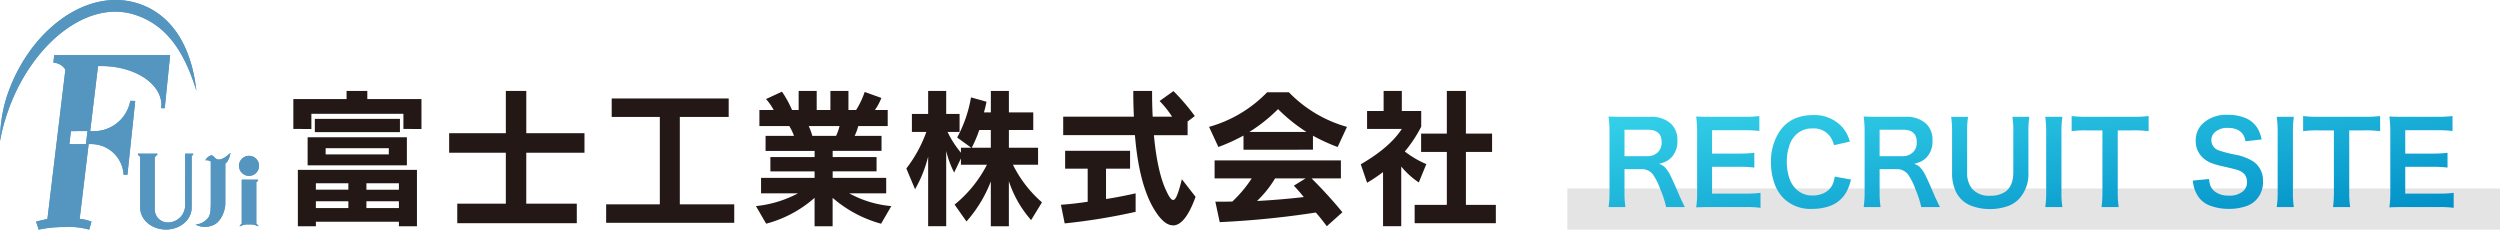 <svg xmlns="http://www.w3.org/2000/svg" xmlns:xlink="http://www.w3.org/1999/xlink" width="583.796" height="53.63" viewBox="0 0 583.796 53.63">
  <defs>
    <linearGradient id="linear-gradient" x1="0.981" y1="1" x2="-0.352" y2="-0.393" gradientUnits="objectBoundingBox">
      <stop offset="0" stop-color="#0291c8"/>
      <stop offset="1" stop-color="#50f3fa"/>
    </linearGradient>
  </defs>
  <g id="リクルートサイト_ロゴ_社名" data-name="リクルートサイト　ロゴ+社名" transform="translate(-34 -27.921)">
    <g id="_説明" transform="translate(34.006 27.924)">
      <path id="パス_212163" data-name="パス 212163" d="M20.53,24.91l-.181,1.771A3.471,3.471,0,0,1,23.143,28.3l-4.2,34.912c-.826.1-2.649.584-2.649.584l.63,1.875a26.249,26.249,0,0,1,6.115-.6,16.843,16.843,0,0,1,5.665.6l.532-1.875a10.821,10.821,0,0,0-2.758-.651l2.1-17.472c.181.005.362.015.532.015a7.567,7.567,0,0,1,7.623,7.158h.9l1.818-17.229L38.3,35.59a8.652,8.652,0,0,1-9.332,7.05h-.031l1.823-15.153c.258-.01.511-.021.77-.021,7.752,0,14.037,4.075,14.037,9.1a5.863,5.863,0,0,1-.052.744h.826L47.6,24.915H20.53Zm7.411,20.782-3.868.01.367-3.042,3.868-.01Z" transform="translate(-7.88 -12.046)" fill="#5596c0"/>
      <path id="パス_212164" data-name="パス 212164" d="M1.7,26.4C6.928,10.855,20.16-.476,31.8,3.542c6.936,2.391,11.124,8.134,14.042,17.611C44.567,9.667,39.191,2.612,31.351.557,19.437-2.568,6.381,7.756,1.526,22.728A34.065,34.065,0,0,0,0,32.912,43.859,43.859,0,0,1,1.7,26.4Z" transform="translate(0 0)" fill="#5596c0"/>
      <path id="パス_212165" data-name="パス 212165" d="M75.241,69.485H73.381V81.513a4.038,4.038,0,0,1-4.039,4.039,3.068,3.068,0,0,1-3.068-3.068V70.43a1.409,1.409,0,0,1,.609-.677V69.48H62.35v.274a1.43,1.43,0,0,1,.527.511l.015,12.069c.15,2.706,2.773,4.86,6,4.86s5.851-2.154,6-4.86l.015-12.307a1.471,1.471,0,0,1,.341-.274V69.48Z" transform="translate(-30.152 -33.598)" fill="#5596c0"/>
      <path id="パス_212166" data-name="パス 212166" d="M93.822,70.685c-.971-.067-1.126-.94-1.642-.971s-1.245.64-1.487,1.157a1.706,1.706,0,0,1,1.276.274v9.689c-.031,1.7-.021,2.959-.883,3.765a4.365,4.365,0,0,1-2.675,1.276,4.8,4.8,0,0,0,4.436-.031c1.487-.821,2.52-3.068,2.52-5.015V71.609a1.668,1.668,0,0,0,.367-.32,4.833,4.833,0,0,0,.821-2.159c-.7.666-1.885,1.611-2.732,1.549Z" transform="translate(-42.753 -33.429)" fill="#5596c0"/>
      <path id="パス_212167" data-name="パス 212167" d="M112.292,91.5V81.859a1.486,1.486,0,0,1,.4-.336V81.25h-3.806V91.5a1.44,1.44,0,0,1-.439.387v.269a3.787,3.787,0,0,1,2.143-.449,3.7,3.7,0,0,1,2.143.449v-.269a1.44,1.44,0,0,1-.439-.387Z" transform="translate(-52.443 -39.29)" fill="#5596c0"/>
      <circle id="楕円形_131" data-name="楕円形 131" cx="2.345" cy="2.345" r="2.345" transform="translate(55.8 36.378)" fill="#5596c0"/>
      <path id="パス_212168" data-name="パス 212168" d="M158.334,49.993V46.445h-21.49v3.548H132.63V43.005h12.431v-1.9h4.844v1.9h12.643v6.988ZM157.28,72.712V71.658H137.9v1.054h-4.214V59.542h27.811v13.17ZM135.966,58.489V51.925h23.178v6.564Zm1.684-7.762V47.638h19.873v3.088Zm7.829,11.94h-7.587v1.508h7.587Zm0,4.214h-7.587v1.58h7.587Zm9.446-12.395h-14.75v1.441h14.75Zm2.355,8.181h-7.587v1.508h7.587Zm0,4.214h-7.587v1.58h7.587Z" transform="translate(-64.136 -19.88)" fill="#231815"/>
      <path id="パス_212169" data-name="パス 212169" d="M221.089,55.535v11.9h11.8V72H204.975V67.439h11.341v-11.9H203.08V50.969h13.237V41.1h4.777v9.869h13.588v4.565H221.094Z" transform="translate(-98.202 -19.875)" fill="#231815"/>
      <path id="パス_212170" data-name="パス 212170" d="M274.065,73.555V69.237H286.6v-20.4H275.361V44.52h27.32v4.318H291.268v20.4h12.71v4.318H274.06Z" transform="translate(-132.524 -21.529)" fill="#231815"/>
      <path id="パス_212171" data-name="パス 212171" d="M371.011,72.108a28.78,28.78,0,0,1-11.305-6.037v6.636h-4.214V66.07a27.783,27.783,0,0,1-11.305,6.037L341.8,68a26.834,26.834,0,0,0,9.833-2.985h-8.64V61.4h12.5V59.889H345.172V56.552H355.5V55.111h-11.45V51.6h6.636a12.391,12.391,0,0,0-1.09-2.283h-6.988v-3.76h3.336A13.363,13.363,0,0,0,344.15,43l3.724-1.72a24.438,24.438,0,0,1,2.355,4.281h1.544V41.1h4.214v4.457h3.2V41.1H363.4v4.457h1.792a19.6,19.6,0,0,0,2-4.214l3.9,1.4a12.833,12.833,0,0,1-1.508,2.81h2.985v3.76h-6.884a10.693,10.693,0,0,1-.842,2.283h6.285v3.512H359.716v1.441h10.252v3.336H359.716V61.4h12.5v3.615h-8.64A24.977,24.977,0,0,0,373.412,68l-2.386,4.111ZM354.122,49.317a13.6,13.6,0,0,1,.842,2.283h5.547a11.136,11.136,0,0,0,.806-2.283h-7.2Z" transform="translate(-165.279 -19.875)" fill="#231815"/>
      <path id="パス_212172" data-name="パス 212172" d="M438.948,71.266a25.777,25.777,0,0,1-5.2-9.095V72.707h-4.214V62.244a30.561,30.561,0,0,1-5.686,9.343l-2.773-3.935a29.153,29.153,0,0,0,7.55-9.306h-6.073V56.867l-1.58,3.3a22.233,22.233,0,0,1-1.859-5.056V72.7H414.9V56.444a29.825,29.825,0,0,1-3.057,7.618l-2.035-4.844a31.459,31.459,0,0,0,4.669-8.532h-3.372V46.471H414.9V41.1h4.214v5.371h3.124v4.214h-2.81a23.656,23.656,0,0,0,3.125,4.844V54.373h2.422l-3.3-2.386a30.486,30.486,0,0,0,3.233-9.374l3.615,1.017a23.231,23.231,0,0,1-.6,2.494h1.617v-5.02h4.214v5.02h5.691v4.111h-5.691v4.142h6.812v3.966H434.7a28.251,28.251,0,0,0,6.776,8.78l-2.531,4.142Zm-9.41-21.035h-2.706a28.688,28.688,0,0,1-1.756,4.142h4.457V50.231Z" transform="translate(-198.165 -19.875)" fill="#231815"/>
      <path id="パス_212173" data-name="パス 212173" d="M480.578,72.045l-.878-4.354c2.107-.139,4.142-.387,6.249-.7V59.263h-5.268V55.085h15.168v4.178H490.23v7.091c3.651-.563,6.915-1.332,6.915-1.332v4.318a141.409,141.409,0,0,1-16.573,2.706Zm25.286.454c-1.3,0-2.6-1.054-3.863-2.913-2.846-4.142-4.39-10.5-5.02-18.153H480.232V47.116h16.506c-.1-2.107-.139-3.724-.139-6.006h4.39c0,2.386.036,3.863.139,6.006h4.529a23.192,23.192,0,0,0-2.913-3.651l3.233-2.319a48.984,48.984,0,0,1,4.989,5.831l-1.684,1.265v3.2h-7.866c.527,5.795,1.544,10.112,2.773,12.746.7,1.544,1.229,2.386,1.72,2.386.63,0,1.193-1.477,2.035-4.844l3.2,4.111c-1.684,4.669-3.476,6.673-5.268,6.673Z" transform="translate(-231.961 -19.88)" fill="#231815"/>
      <path id="パス_212174" data-name="パス 212174" d="M576.7,54.5a43.733,43.733,0,0,1-5.758-2.634v3.264H554.721v-3.3a44.129,44.129,0,0,1-5.862,2.67l-2.179-4.7a30.141,30.141,0,0,0,13.557-8.077h5.092A30.186,30.186,0,0,0,578.886,49.8l-2.179,4.7Zm-2.531,18.5c-.775-1.054-1.756-2.319-2.562-3.2a211.4,211.4,0,0,1-22.44,2.247l-1.017-4.777c1.441,0,2.67,0,3.966-.036a29.1,29.1,0,0,0,4.529-5.407h-8.671V57.622h29.495v4.214h-6.848a104.746,104.746,0,0,1,7.2,7.9L574.171,73ZM562.793,45.65a37.365,37.365,0,0,1-6.709,5.335H569.43A38.848,38.848,0,0,1,562.793,45.65Zm-.7,16.186a24.887,24.887,0,0,1-4.214,5.268c3.724-.176,8.217-.6,10.923-.914-.7-.878-1.477-1.756-2.319-2.67l2.737-1.684Z" transform="translate(-264.349 -20.175)" fill="#231815"/>
      <path id="パス_212175" data-name="パス 212175" d="M628.842,62.486a18.881,18.881,0,0,1-4.111-3.724V72.7h-4.25V60.059a41.607,41.607,0,0,1-3.724,2.494l-1.477-4.318c6.213-3.584,8.6-6.74,9.585-8.253h-8.114V45.8h3.863V41.1h4.25v4.7h4.529v3.651a31.26,31.26,0,0,1-3.827,5.795,22.275,22.275,0,0,0,5.02,2.949l-1.756,4.281ZM627.861,72V67.718h7.514V55.359h-6.006V51.078h6.006V41.105h4.457v9.973h6.11v4.281h-6.11V67.718h6.988V72H627.856Z" transform="translate(-297.52 -19.875)" fill="#231815"/>
      <path id="パス_212176" data-name="パス 212176" d="M20.53,24.91l-.181,1.771A3.471,3.471,0,0,1,23.143,28.3l-4.2,34.912c-.826.1-2.649.584-2.649.584l.63,1.875a26.249,26.249,0,0,1,6.115-.6,16.843,16.843,0,0,1,5.665.6l.532-1.875a10.821,10.821,0,0,0-2.758-.651l2.1-17.472c.181.005.362.015.532.015a7.567,7.567,0,0,1,7.623,7.158h.9l1.818-17.229L38.3,35.59a8.652,8.652,0,0,1-9.332,7.05h-.031l1.823-15.153c.258-.01.511-.021.77-.021,7.752,0,14.037,4.075,14.037,9.1a5.863,5.863,0,0,1-.052.744h.826L47.6,24.915H20.53Zm7.411,20.782-3.868.01.367-3.042,3.868-.01Z" transform="translate(-7.88 -12.046)" fill="#5596c0"/>
      <path id="パス_212177" data-name="パス 212177" d="M1.7,26.4C6.928,10.855,20.16-.476,31.8,3.542c6.936,2.391,11.124,8.134,14.042,17.611C44.567,9.667,39.191,2.612,31.351.557,19.437-2.568,6.381,7.756,1.526,22.728A34.065,34.065,0,0,0,0,32.912,43.859,43.859,0,0,1,1.7,26.4Z" transform="translate(0 0)" fill="#5596c0"/>
      <path id="パス_212178" data-name="パス 212178" d="M75.241,69.485H73.381V81.513a4.038,4.038,0,0,1-4.039,4.039,3.068,3.068,0,0,1-3.068-3.068V70.43a1.409,1.409,0,0,1,.609-.677V69.48H62.35v.274a1.43,1.43,0,0,1,.527.511l.015,12.069c.15,2.706,2.773,4.86,6,4.86s5.851-2.154,6-4.86l.015-12.307a1.471,1.471,0,0,1,.341-.274V69.48Z" transform="translate(-30.152 -33.598)" fill="#5596c0"/>
      <path id="パス_212179" data-name="パス 212179" d="M93.822,70.685c-.971-.067-1.126-.94-1.642-.971s-1.245.64-1.487,1.157a1.706,1.706,0,0,1,1.276.274v9.689c-.031,1.7-.021,2.959-.883,3.765a4.365,4.365,0,0,1-2.675,1.276,4.8,4.8,0,0,0,4.436-.031c1.487-.821,2.52-3.068,2.52-5.015V71.609a1.668,1.668,0,0,0,.367-.32,4.833,4.833,0,0,0,.821-2.159c-.7.666-1.885,1.611-2.732,1.549Z" transform="translate(-42.753 -33.429)" fill="#5596c0"/>
      <path id="パス_212180" data-name="パス 212180" d="M112.292,91.5V81.859a1.486,1.486,0,0,1,.4-.336V81.25h-3.806V91.5a1.44,1.44,0,0,1-.439.387v.269a3.787,3.787,0,0,1,2.143-.449,3.7,3.7,0,0,1,2.143.449v-.269a1.44,1.44,0,0,1-.439-.387Z" transform="translate(-52.443 -39.29)" fill="#5596c0"/>
      <circle id="楕円形_132" data-name="楕円形 132" cx="2.345" cy="2.345" r="2.345" transform="translate(55.8 36.378)" fill="#5596c0"/>
    </g>
    <g id="RECRUIT_SITE" data-name="RECRUIT SITE" transform="translate(-6 -4.979)">
      <rect id="長方形_40073" data-name="長方形 40073" width="217.796" height="9.626" transform="translate(406 76.904)" fill="#e4e4e4"/>
      <path id="パス_212230" data-name="パス 212230" d="M15,3.907A22.992,22.992,0,0,0,13.618-.32,13.911,13.911,0,0,0,11.86-3.784,3.275,3.275,0,0,0,9.223-4.947H5.28v5.4A22.106,22.106,0,0,0,5.5,3.907H1.558A23.727,23.727,0,0,0,1.777.456v-14.27a26.823,26.823,0,0,0-.22-3.425q1.4.078,3.4.078h6.334a6.752,6.752,0,0,1,4.8,1.564,5.1,5.1,0,0,1,1.538,3.942,5.422,5.422,0,0,1-1.357,3.942,4.871,4.871,0,0,1-1.848,1.2q-.452.168-1.086.336a3.407,3.407,0,0,1,1.357.763A8.059,8.059,0,0,1,16.1-3.254Q16.953-1.5,18.129,1.3,18.9,3,19.37,3.907ZM5.28-7.972h5.338a3.4,3.4,0,0,0,2.495-.957,3.118,3.118,0,0,0,.84-2.327q0-2.9-3.232-2.9H5.28ZM37.04,4.088a24.1,24.1,0,0,0-3.412-.181H25.38q-2.094,0-3.361.078a22.269,22.269,0,0,0,.22-3.49V-13.815a26.823,26.823,0,0,0-.22-3.425q1.267.078,3.348.078h7.988a29.8,29.8,0,0,0,3.412-.181v3.49a24.612,24.612,0,0,0-3.412-.181H25.729V-8.58h6.437A29,29,0,0,0,35.6-8.761v3.451a25.558,25.558,0,0,0-3.438-.181H25.729V.766H33.64a27.023,27.023,0,0,0,3.4-.181ZM58.187-2.517a16.174,16.174,0,0,1-.7,2.107,7.4,7.4,0,0,1-2.766,3.348A8.489,8.489,0,0,1,52.2,3.971a12.584,12.584,0,0,1-3.038.362,8.977,8.977,0,0,1-6.8-2.546,9.316,9.316,0,0,1-2.133-3.581,14.939,14.939,0,0,1-.75-4.731,12.905,12.905,0,0,1,1.719-6.76q2.559-4.291,8.2-4.291a8.74,8.74,0,0,1,6.179,2.262,7.647,7.647,0,0,1,1.719,2.288,12.166,12.166,0,0,1,.608,1.642l-3.684.84a8.914,8.914,0,0,0-.569-1.461,4.648,4.648,0,0,0-4.434-2.443,5.309,5.309,0,0,0-4.033,1.6,5.806,5.806,0,0,0-1.293,2.068,11.744,11.744,0,0,0-.711,4.123,11.9,11.9,0,0,0,.672,4.046A6.265,6.265,0,0,0,45.209-.436a5.28,5.28,0,0,0,4.02,1.642A5.734,5.734,0,0,0,52.305.391a4.1,4.1,0,0,0,1.719-2.12A10.157,10.157,0,0,0,54.386-3.2Zm16.39,6.424A22.992,22.992,0,0,0,73.194-.32a13.911,13.911,0,0,0-1.758-3.464A3.275,3.275,0,0,0,68.8-4.947H64.856v5.4a22.107,22.107,0,0,0,.22,3.451H61.134a23.727,23.727,0,0,0,.22-3.451v-14.27a26.822,26.822,0,0,0-.22-3.425q1.4.078,3.4.078h6.334a6.752,6.752,0,0,1,4.8,1.564A5.1,5.1,0,0,1,77.2-11.656a5.422,5.422,0,0,1-1.357,3.942A4.871,4.871,0,0,1,74-6.512q-.452.168-1.086.336a3.407,3.407,0,0,1,1.357.763,8.059,8.059,0,0,1,1.409,2.159Q76.529-1.5,77.7,1.3,78.48,3,78.946,3.907ZM64.856-7.972h5.338a3.4,3.4,0,0,0,2.495-.957,3.118,3.118,0,0,0,.84-2.327q0-2.9-3.232-2.9H64.856Zm34.965-9.19a21.649,21.649,0,0,0-.22,3.593v9.41a8.45,8.45,0,0,1-2.223,6.192A6.631,6.631,0,0,1,95.013,3.6a12.358,12.358,0,0,1-4.447.776,11.993,11.993,0,0,1-4.279-.763A6.477,6.477,0,0,1,82.656.288a10.035,10.035,0,0,1-.879-4.472v-9.358a21.721,21.721,0,0,0-.22-3.619h3.955a20.75,20.75,0,0,0-.22,3.619V-4.2A5.907,5.907,0,0,0,86.365-.462a5.2,5.2,0,0,0,4.343,1.719A6,6,0,0,0,94.2.339q1.874-1.331,1.874-4.55v-9.333a21.23,21.23,0,0,0-.207-3.619Zm7.717,0a22.192,22.192,0,0,0-.22,3.412V.494a20.61,20.61,0,0,0,.22,3.412h-4.007a20.9,20.9,0,0,0,.22-3.412V-13.75a23.046,23.046,0,0,0-.22-3.412ZM120.464-14V.456a22.107,22.107,0,0,0,.22,3.451h-4.007a26.335,26.335,0,0,0,.207-3.451V-14h-3.568a25.626,25.626,0,0,0-3.619.181v-3.529a26.7,26.7,0,0,0,3.606.181h10.483a28.773,28.773,0,0,0,3.891-.181v3.529A28.774,28.774,0,0,0,123.786-14ZM141.792-2.647A6.94,6.94,0,0,0,142-1.354,3.313,3.313,0,0,0,143.33.417a5.3,5.3,0,0,0,3.076.814A4.8,4.8,0,0,0,149.793.158a2.741,2.741,0,0,0,.853-2.094A2.788,2.788,0,0,0,150-3.823a3.906,3.906,0,0,0-1.874-1.021q-.659-.194-3.4-.827a15.373,15.373,0,0,1-2.65-.8A6.124,6.124,0,0,1,139.8-8.192a5.208,5.208,0,0,1-1.125-3.374,5.36,5.36,0,0,1,1.616-4.007,8.031,8.031,0,0,1,5.894-2.055,10.461,10.461,0,0,1,4.175.776,5.905,5.905,0,0,1,3.025,2.883,9.179,9.179,0,0,1,.685,2.081l-3.787.439A5.279,5.279,0,0,0,150-12.522q-.918-2.055-3.826-2.055a4.28,4.28,0,0,0-3.051,1.021,2.486,2.486,0,0,0-.8,1.874,2.54,2.54,0,0,0,1.81,2.391,30.483,30.483,0,0,0,3.736.957,11.98,11.98,0,0,1,4.3,1.629,5.308,5.308,0,0,1,2.21,4.55,5.965,5.965,0,0,1-1.68,4.472,5.73,5.73,0,0,1-2.055,1.318,12.372,12.372,0,0,1-4.266.7A12.567,12.567,0,0,1,142.1,3.61a5.783,5.783,0,0,1-3.309-2.96,6.949,6.949,0,0,1-.633-1.823q-.09-.465-.181-1.1Zm19.8-14.516a22.2,22.2,0,0,0-.22,3.412V.494a20.61,20.61,0,0,0,.22,3.412h-4.007a20.9,20.9,0,0,0,.22-3.412V-13.75a23.046,23.046,0,0,0-.22-3.412ZM174.521-14V.456a22.106,22.106,0,0,0,.22,3.451h-4.007A26.333,26.333,0,0,0,170.94.456V-14h-3.568a25.626,25.626,0,0,0-3.619.181v-3.529a26.7,26.7,0,0,0,3.606.181h10.483a28.773,28.773,0,0,0,3.891-.181v3.529A28.773,28.773,0,0,0,177.843-14ZM198.912,4.088a24.1,24.1,0,0,0-3.412-.181h-8.247q-2.094,0-3.361.078a22.268,22.268,0,0,0,.22-3.49V-13.815a26.821,26.821,0,0,0-.22-3.425q1.267.078,3.348.078h7.988a29.8,29.8,0,0,0,3.412-.181v3.49a24.612,24.612,0,0,0-3.412-.181H187.6V-8.58h6.437a29,29,0,0,0,3.438-.181v3.451a25.558,25.558,0,0,0-3.438-.181H187.6V.766h7.911a27.023,27.023,0,0,0,3.4-.181Z" transform="translate(414.069 77.344)" fill="url(#linear-gradient)"/>
    </g>
  </g>
</svg>
